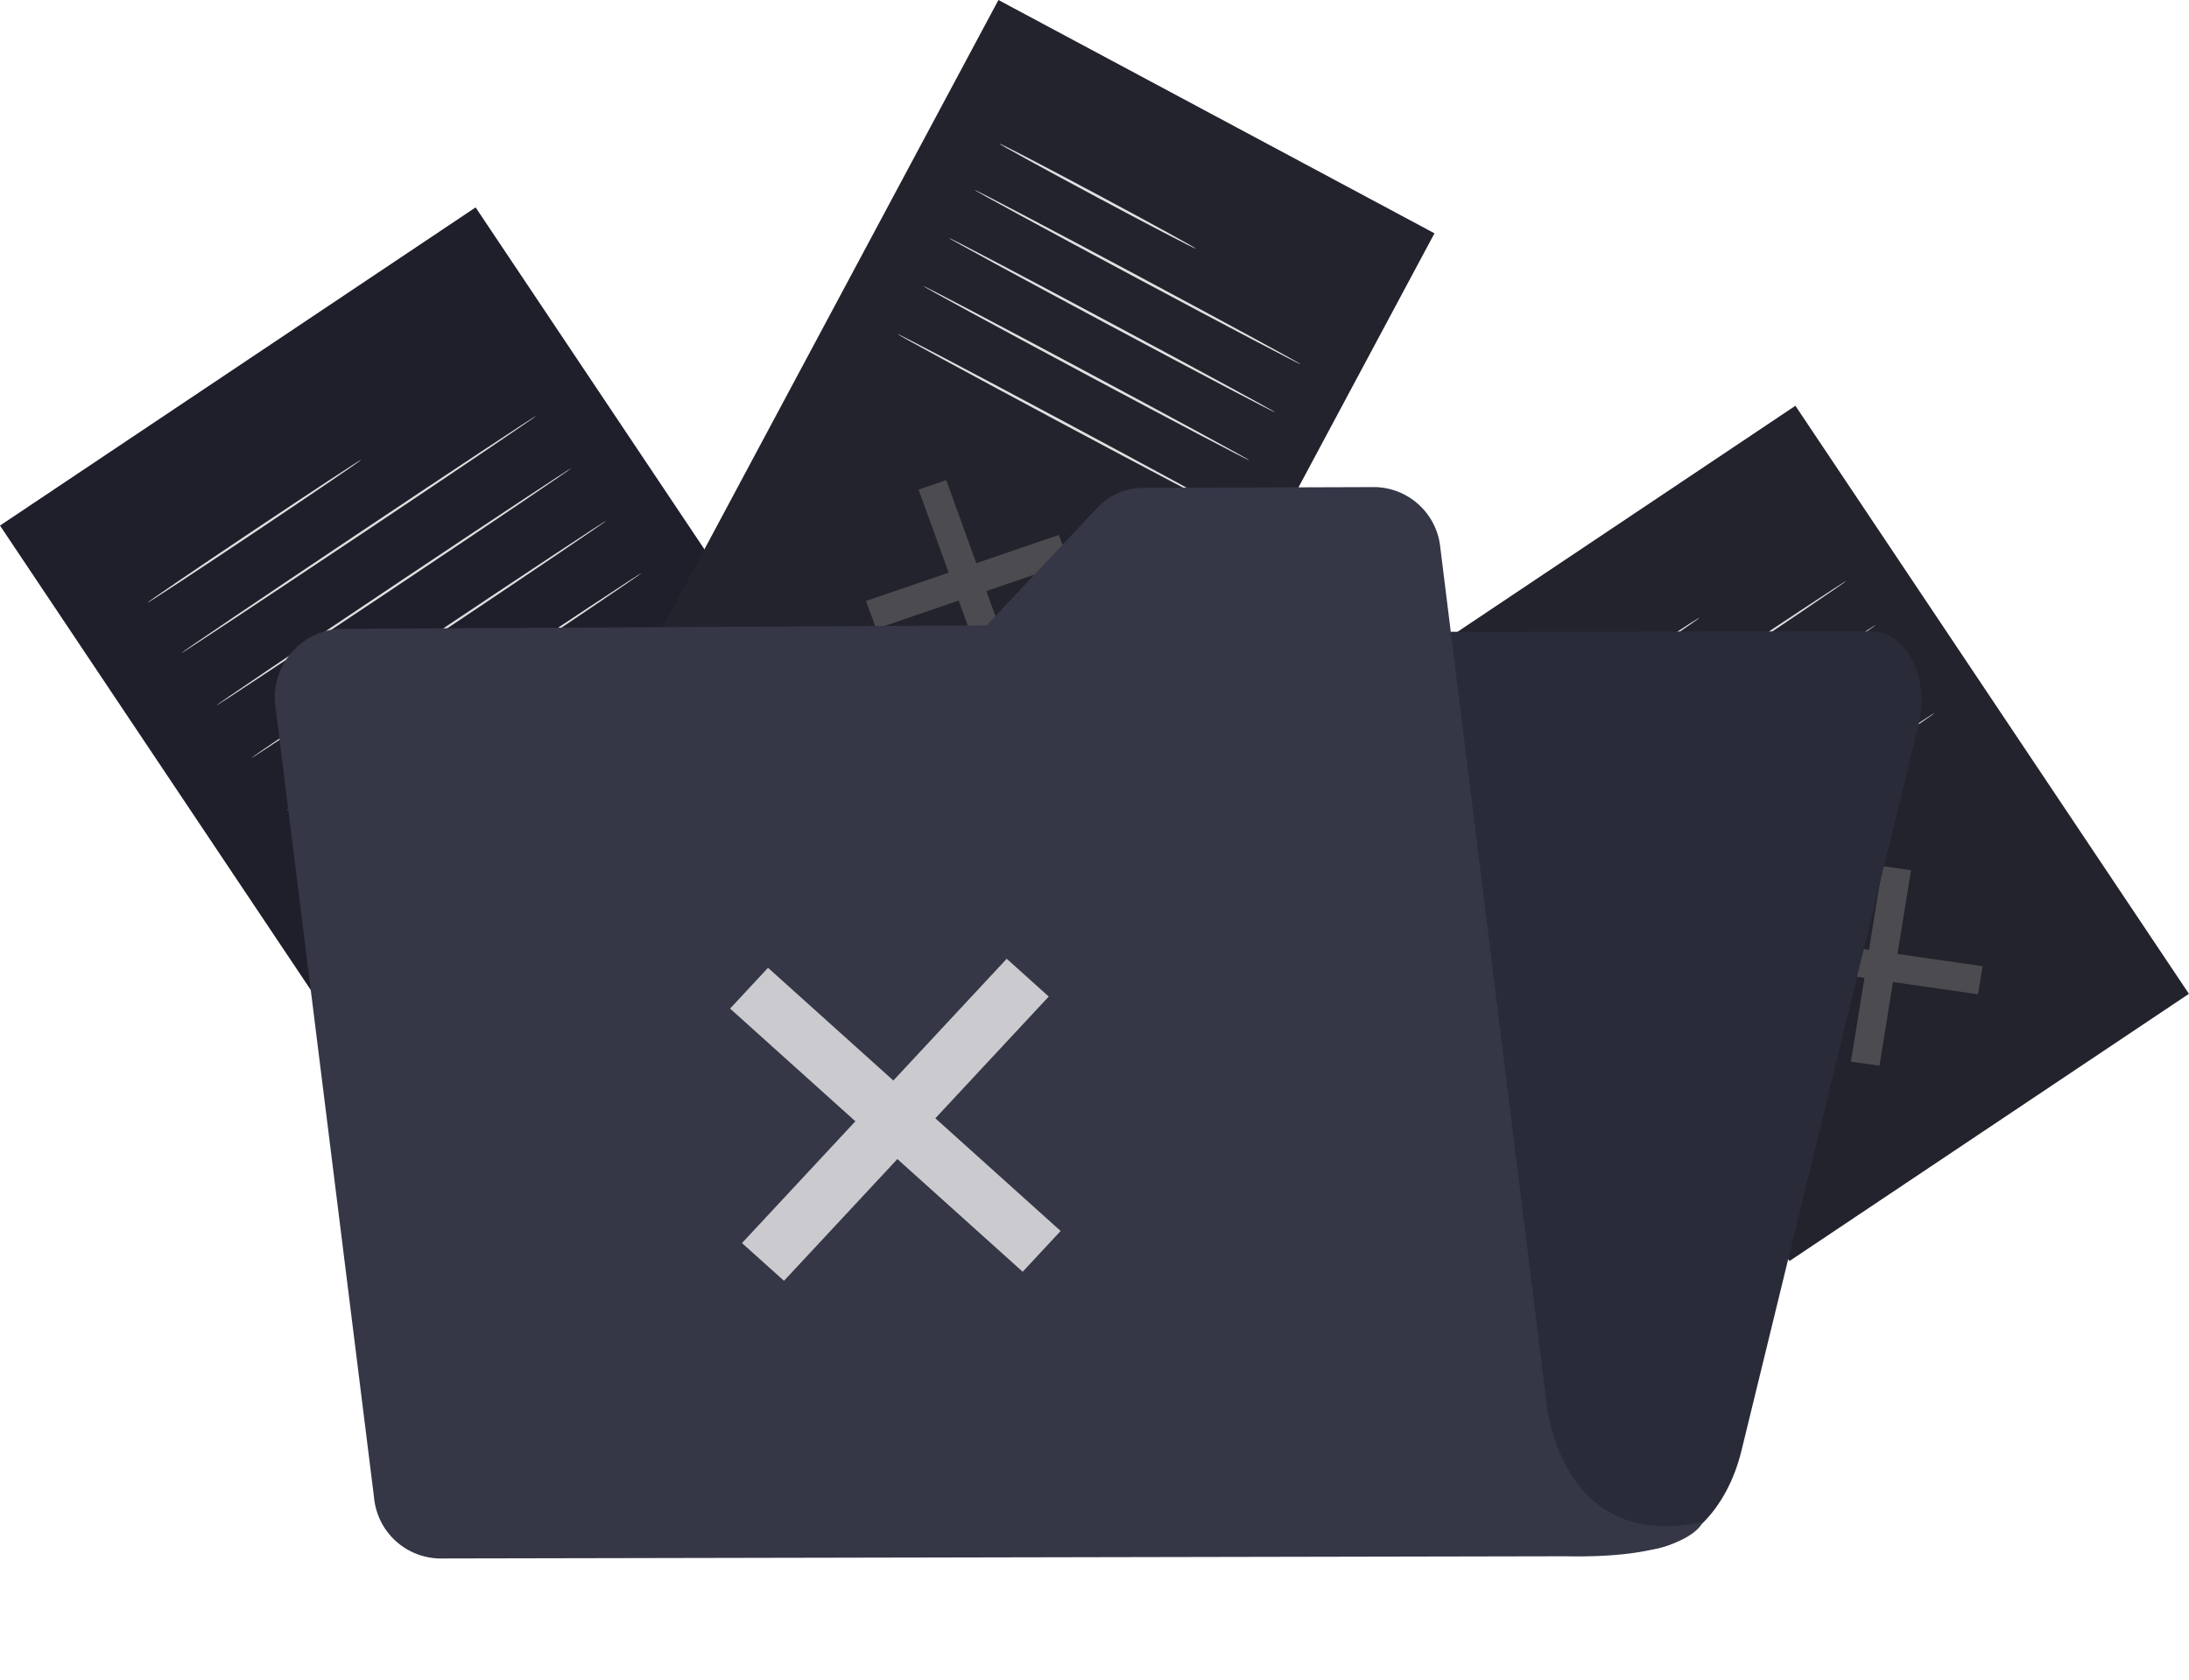 <svg xmlns="http://www.w3.org/2000/svg" xmlns:xlink="http://www.w3.org/1999/xlink" width="161.545" height="124.032" viewBox="0 0 161.545 124.032">
  <defs>
    <filter id="패스_2964" x="38.336" y="37.6" width="112.48" height="86.171" filterUnits="userSpaceOnUse">
      <feOffset input="SourceAlpha"/>
      <feGaussianBlur stdDeviation="3" result="blur"/>
      <feFlood flood-opacity="0.239"/>
      <feComposite operator="in" in2="blur"/>
      <feComposite in="SourceGraphic"/>
    </filter>
    <filter id="패스_2966" x="11.276" y="26.952" width="123.389" height="97.08" filterUnits="userSpaceOnUse">
      <feOffset input="SourceAlpha"/>
      <feGaussianBlur stdDeviation="3" result="blur-2"/>
      <feFlood flood-opacity="0.239"/>
      <feComposite operator="in" in2="blur-2"/>
      <feComposite in="SourceGraphic"/>
    </filter>
  </defs>
  <g id="그룹_9550" data-name="그룹 9550" transform="translate(-766.228 -249.468)">
    <g id="그룹_9496" data-name="그룹 9496" transform="translate(766.228 264.776)">
      <g id="그룹_9480" data-name="그룹 9480">
        <rect id="사각형_1706" data-name="사각형 1706" width="42.238" height="62.195" transform="matrix(0.831, -0.556, 0.556, 0.831, 0, 23.485)" fill="#1e1f2a"/>
      </g>
      <g id="그룹_9483" data-name="그룹 9483" transform="translate(33.695 40.453)">
        <g id="그룹_9481" data-name="그룹 9481" transform="translate(0 6.28)">
          <path id="패스_2933" data-name="패스 2933" d="M233.221,274.136l-.4,2.466-17.454-2.516.4-2.466Z" transform="translate(-215.37 -271.62)" fill="#e0e0e0"/>
        </g>
        <g id="그룹_9482" data-name="그룹 9482" transform="translate(6.283)">
          <path id="패스_2934" data-name="패스 2934" d="M238.229,251.55l2.5.36-2.775,17.184-2.506-.363Z" transform="translate(-235.45 -251.55)" fill="#e0e0e0"/>
        </g>
      </g>
      <g id="그룹_9485" data-name="그룹 9485" transform="translate(37.794 19.63)">
        <g id="그룹_9484" data-name="그룹 9484">
          <path id="패스_2935" data-name="패스 2935" d="M228.47,185" transform="translate(-228.47 -185)" fill="none" stroke="#fff" stroke-miterlimit="10" stroke-width="1"/>
        </g>
      </g>
      <g id="그룹_9487" data-name="그룹 9487" transform="translate(10.875 18.612)">
        <g id="그룹_9486" data-name="그룹 9486">
          <path id="패스_2936" data-name="패스 2936" d="M158.244,181.749c.025.038-3.492,2.434-7.857,5.354s-7.923,5.257-7.948,5.219,3.492-2.434,7.857-5.354S158.219,181.711,158.244,181.749Z" transform="translate(-142.44 -181.749)" fill="#e0e0e0"/>
        </g>
      </g>
      <g id="그룹_9489" data-name="그룹 9489" transform="translate(13.369 15.371)">
        <g id="그룹_9488" data-name="그룹 9488">
          <path id="패스_2937" data-name="패스 2937" d="M176.634,171.389c.025.038-5.826,4-13.067,8.836s-13.132,8.739-13.157,8.7,5.823-3.993,13.067-8.839S176.609,171.352,176.634,171.389Z" transform="translate(-150.41 -171.389)" fill="#e0e0e0"/>
        </g>
      </g>
      <g id="그룹_9491" data-name="그룹 9491" transform="translate(15.956 19.238)">
        <g id="그룹_9490" data-name="그룹 9490">
          <path id="패스_2938" data-name="패스 2938" d="M184.9,183.749c.025.038-5.826,4-13.067,8.836s-13.132,8.739-13.157,8.7,5.823-3.993,13.067-8.839S184.879,183.712,184.9,183.749Z" transform="translate(-158.68 -183.749)" fill="#e0e0e0"/>
        </g>
      </g>
      <g id="그룹_9493" data-name="그룹 9493" transform="translate(18.544 23.109)">
        <g id="그룹_9492" data-name="그룹 9492">
          <path id="패스_2939" data-name="패스 2939" d="M193.174,196.119c.025.038-5.826,4-13.067,8.836s-13.132,8.739-13.157,8.7,5.823-3.993,13.067-8.839S193.149,196.082,193.174,196.119Z" transform="translate(-166.95 -196.119)" fill="#e0e0e0"/>
        </g>
      </g>
      <g id="그룹_9495" data-name="그룹 9495" transform="translate(21.132 26.98)">
        <g id="그룹_9494" data-name="그룹 9494">
          <path id="패스_2940" data-name="패스 2940" d="M201.444,208.489c.025.038-5.826,4-13.067,8.836s-13.132,8.739-13.157,8.7,5.823-3.993,13.067-8.839S201.419,208.452,201.444,208.489Z" transform="translate(-175.22 -208.489)" fill="#e0e0e0"/>
        </g>
      </g>
    </g>
    <g id="그룹_9513" data-name="그룹 9513" transform="translate(869.248 279.418)">
      <g id="그룹_9497" data-name="그룹 9497">
        <rect id="사각형_1707" data-name="사각형 1707" width="35.473" height="52.232" transform="matrix(0.831, -0.556, 0.556, 0.831, 0, 19.723)" fill="#22232d"/>
      </g>
      <g id="그룹_9500" data-name="그룹 9500" transform="translate(28.299 33.98)">
        <g id="그룹_9498" data-name="그룹 9498" transform="translate(0 5.275)">
          <path id="패스_2941" data-name="패스 2941" d="M606.281,360.542l-.335,2.071L591.29,360.5l.332-2.071Z" transform="translate(-591.29 -358.43)" fill="#4c4c50"/>
        </g>
        <g id="그룹_9499" data-name="그룹 9499" transform="translate(5.276)">
          <path id="패스_2942" data-name="패스 2942" d="M610.484,341.57l2.1.3-2.328,14.43-2.106-.3Z" transform="translate(-608.15 -341.57)" fill="#4c4c50"/>
        </g>
      </g>
      <g id="그룹_9502" data-name="그룹 9502" transform="translate(31.741 16.492)">
        <g id="그룹_9501" data-name="그룹 9501">
          <path id="패스_2943" data-name="패스 2943" d="M602.29,285.68" transform="translate(-602.29 -285.68)" fill="none" stroke="#fff" stroke-miterlimit="10" stroke-width="1"/>
        </g>
      </g>
      <g id="그룹_9504" data-name="그룹 9504" transform="translate(9.131 15.637)">
        <g id="그룹_9503" data-name="그룹 9503">
          <path id="패스_2944" data-name="패스 2944" d="M543.306,282.949c.025.038-2.926,2.056-6.593,4.506s-6.659,4.409-6.684,4.371,2.926-2.056,6.593-4.509S543.281,282.911,543.306,282.949Z" transform="translate(-530.029 -282.948)" fill="#e0e0e0"/>
        </g>
      </g>
      <g id="그룹_9506" data-name="그룹 9506" transform="translate(11.224 12.915)">
        <g id="그룹_9505" data-name="그룹 9505">
          <path id="패스_2945" data-name="패스 2945" d="M558.745,274.249c.025.038-4.884,3.367-10.967,7.434s-11.033,7.334-11.058,7.3,4.884-3.364,10.967-7.435S558.72,274.212,558.745,274.249Z" transform="translate(-536.72 -274.249)" fill="#e0e0e0"/>
        </g>
      </g>
      <g id="그룹_9508" data-name="그룹 9508" transform="translate(13.399 16.163)">
        <g id="그룹_9507" data-name="그룹 9507">
          <path id="패스_2946" data-name="패스 2946" d="M565.7,284.629c.025.038-4.884,3.367-10.967,7.435s-11.033,7.334-11.058,7.3,4.884-3.364,10.967-7.435S565.67,284.6,565.7,284.629Z" transform="translate(-543.67 -284.629)" fill="#e0e0e0"/>
        </g>
      </g>
      <g id="그룹_9510" data-name="그룹 9510" transform="translate(15.573 19.414)">
        <g id="그룹_9509" data-name="그룹 9509">
          <path id="패스_2947" data-name="패스 2947" d="M572.645,295.019c.025.038-4.884,3.367-10.967,7.434s-11.033,7.334-11.058,7.3,4.884-3.364,10.967-7.435S572.62,294.982,572.645,295.019Z" transform="translate(-550.62 -295.019)" fill="#e0e0e0"/>
        </g>
      </g>
      <g id="그룹_9512" data-name="그룹 9512" transform="translate(17.745 22.665)">
        <g id="그룹_9511" data-name="그룹 9511">
          <path id="패스_2948" data-name="패스 2948" d="M579.585,305.409c.025.038-4.884,3.367-10.967,7.435s-11.033,7.334-11.058,7.3,4.884-3.364,10.967-7.435S579.56,305.372,579.585,305.409Z" transform="translate(-557.56 -305.409)" fill="#e0e0e0"/>
        </g>
      </g>
    </g>
    <g id="그룹_9530" data-name="그룹 9530" transform="translate(814.576 249.468)">
      <g id="그룹_9514" data-name="그룹 9514">
        <rect id="사각형_1708" data-name="사각형 1708" width="36.484" height="53.722" transform="matrix(0.882, 0.472, -0.472, 0.882, 25.335, 0)" fill="#22232d"/>
      </g>
      <g id="그룹_9517" data-name="그룹 9517" transform="translate(15.569 35.436)">
        <g id="그룹_9515" data-name="그룹 9515" transform="translate(3.874)">
          <path id="패스_2949" data-name="패스 2949" d="M331.562,200.915l-2.04.7-5.182-14.321,2.04-.7Z" transform="translate(-324.34 -186.59)" fill="#4c4c50"/>
        </g>
        <g id="그룹_9516" data-name="그룹 9516" transform="translate(0 4.049)">
          <path id="패스_2950" data-name="패스 2950" d="M326.184,199.53l.745,2.056L312.7,206.458l-.745-2.056Z" transform="translate(-311.96 -199.53)" fill="#4c4c50"/>
        </g>
      </g>
      <g id="그룹_9519" data-name="그룹 9519" transform="translate(43.645 27.235)">
        <g id="그룹_9518" data-name="그룹 9518">
          <path id="패스_2951" data-name="패스 2951" d="M401.69,160.38" transform="translate(-401.69 -160.38)" fill="none" stroke="#fff" stroke-miterlimit="10" stroke-width="1"/>
        </g>
      </g>
      <g id="그룹_9521" data-name="그룹 9521" transform="translate(25.415 10.603)">
        <g id="그룹_9520" data-name="그룹 9520">
          <path id="패스_2952" data-name="패스 2952" d="M357.914,114.975c-.025.047-3.289-1.649-7.287-3.789s-7.222-3.911-7.2-3.958,3.289,1.649,7.287,3.789S357.939,114.928,357.914,114.975Z" transform="translate(-343.43 -107.227)" fill="#e0e0e0"/>
        </g>
      </g>
      <g id="그룹_9523" data-name="그룹 9523" transform="translate(23.591 14.024)">
        <g id="그룹_9522" data-name="그룹 9522">
          <path id="패스_2953" data-name="패스 2953" d="M361.63,131.01c-.025.047-5.426-2.791-12.059-6.339s-12-6.465-11.972-6.511,5.426,2.791,12.062,6.342S361.656,130.963,361.63,131.01Z" transform="translate(-337.6 -118.158)" fill="#e0e0e0"/>
        </g>
      </g>
      <g id="그룹_9525" data-name="그룹 9525" transform="translate(21.695 17.569)">
        <g id="그룹_9524" data-name="그룹 9524">
          <path id="패스_2954" data-name="패스 2954" d="M355.57,142.34c-.025.047-5.426-2.791-12.059-6.339s-12-6.465-11.972-6.511,5.426,2.791,12.062,6.342S355.6,142.293,355.57,142.34Z" transform="translate(-331.54 -129.488)" fill="#e0e0e0"/>
        </g>
      </g>
      <g id="그룹_9527" data-name="그룹 9527" transform="translate(19.799 21.114)">
        <g id="그룹_9526" data-name="그룹 9526">
          <path id="패스_2955" data-name="패스 2955" d="M349.51,153.67c-.025.047-5.426-2.791-12.059-6.339s-12-6.465-11.972-6.511,5.426,2.791,12.062,6.342S349.536,153.623,349.51,153.67Z" transform="translate(-325.48 -140.818)" fill="#e0e0e0"/>
        </g>
      </g>
      <g id="그룹_9529" data-name="그룹 9529" transform="translate(17.903 24.659)">
        <g id="그룹_9528" data-name="그룹 9528">
          <path id="패스_2956" data-name="패스 2956" d="M343.451,165c-.025.047-5.426-2.791-12.059-6.339s-12-6.465-11.972-6.511,5.426,2.791,12.062,6.342S343.476,164.953,343.451,165Z" transform="translate(-319.42 -152.148)" fill="#e0e0e0"/>
        </g>
      </g>
    </g>
    <g id="그룹_9547" data-name="그룹 9547" transform="translate(786.53 285.42)">
      <g id="그룹_9543" data-name="그룹 9543" transform="translate(27.034 10.648)">
        <g transform="matrix(1, 0, 0, 1, -47.34, -46.6)" filter="url(#패스_2964)">
          <path id="패스_2964-2" data-name="패스 2964" d="M271.483,226.109l-11.064,56.885-1.449,7.447,73.863-.363c3.314-.016,6.252-2.96,7.319-7.331l13.1-53.706c.81-3.32-.967-6.771-3.483-6.771l-74.758.078C273.357,222.351,271.915,223.891,271.483,226.109Z" transform="translate(-211.63 -175.67)" fill="#2a2b38"/>
        </g>
      </g>
      <g id="그룹_9545" data-name="그룹 9545">
        <g transform="matrix(1, 0, 0, 1, -20.3, -35.95)" filter="url(#패스_2966)">
          <path id="패스_2966-2" data-name="패스 2966" d="M266.385,255.761l-7.819-63.021a4.958,4.958,0,0,0-4.806-4.5l-17.15.056a4.672,4.672,0,0,0-3.389,1.5l-8.142,8.655-47.7.25a5.077,5.077,0,0,0-4.769,5.873l7.262,58.246a4.959,4.959,0,0,0,4.8,4.5l83.122-.163c9.259.191,10.141-2.541,10.141-2.541C267.33,266.962,266.385,255.767,266.385,255.761Z" transform="translate(-152.27 -152.29)" fill="#353747"/>
        </g>
      </g>
      <g id="그룹_9546" data-name="그룹 9546" transform="translate(33.577 34.816)" opacity="0.74">
        <path id="패스_2967" data-name="패스 2967" d="M304.274,321.065l-2.8,3.01L279.88,304.65l2.8-3.01Z" transform="translate(-279.88 -300.974)" fill="#fff"/>
        <path id="패스_2968" data-name="패스 2968" d="M302.227,299.51l3.1,2.788-19.537,20.98-3.1-2.785Z" transform="translate(-281.811 -299.51)" fill="#fff"/>
      </g>
    </g>
  </g>
</svg>
